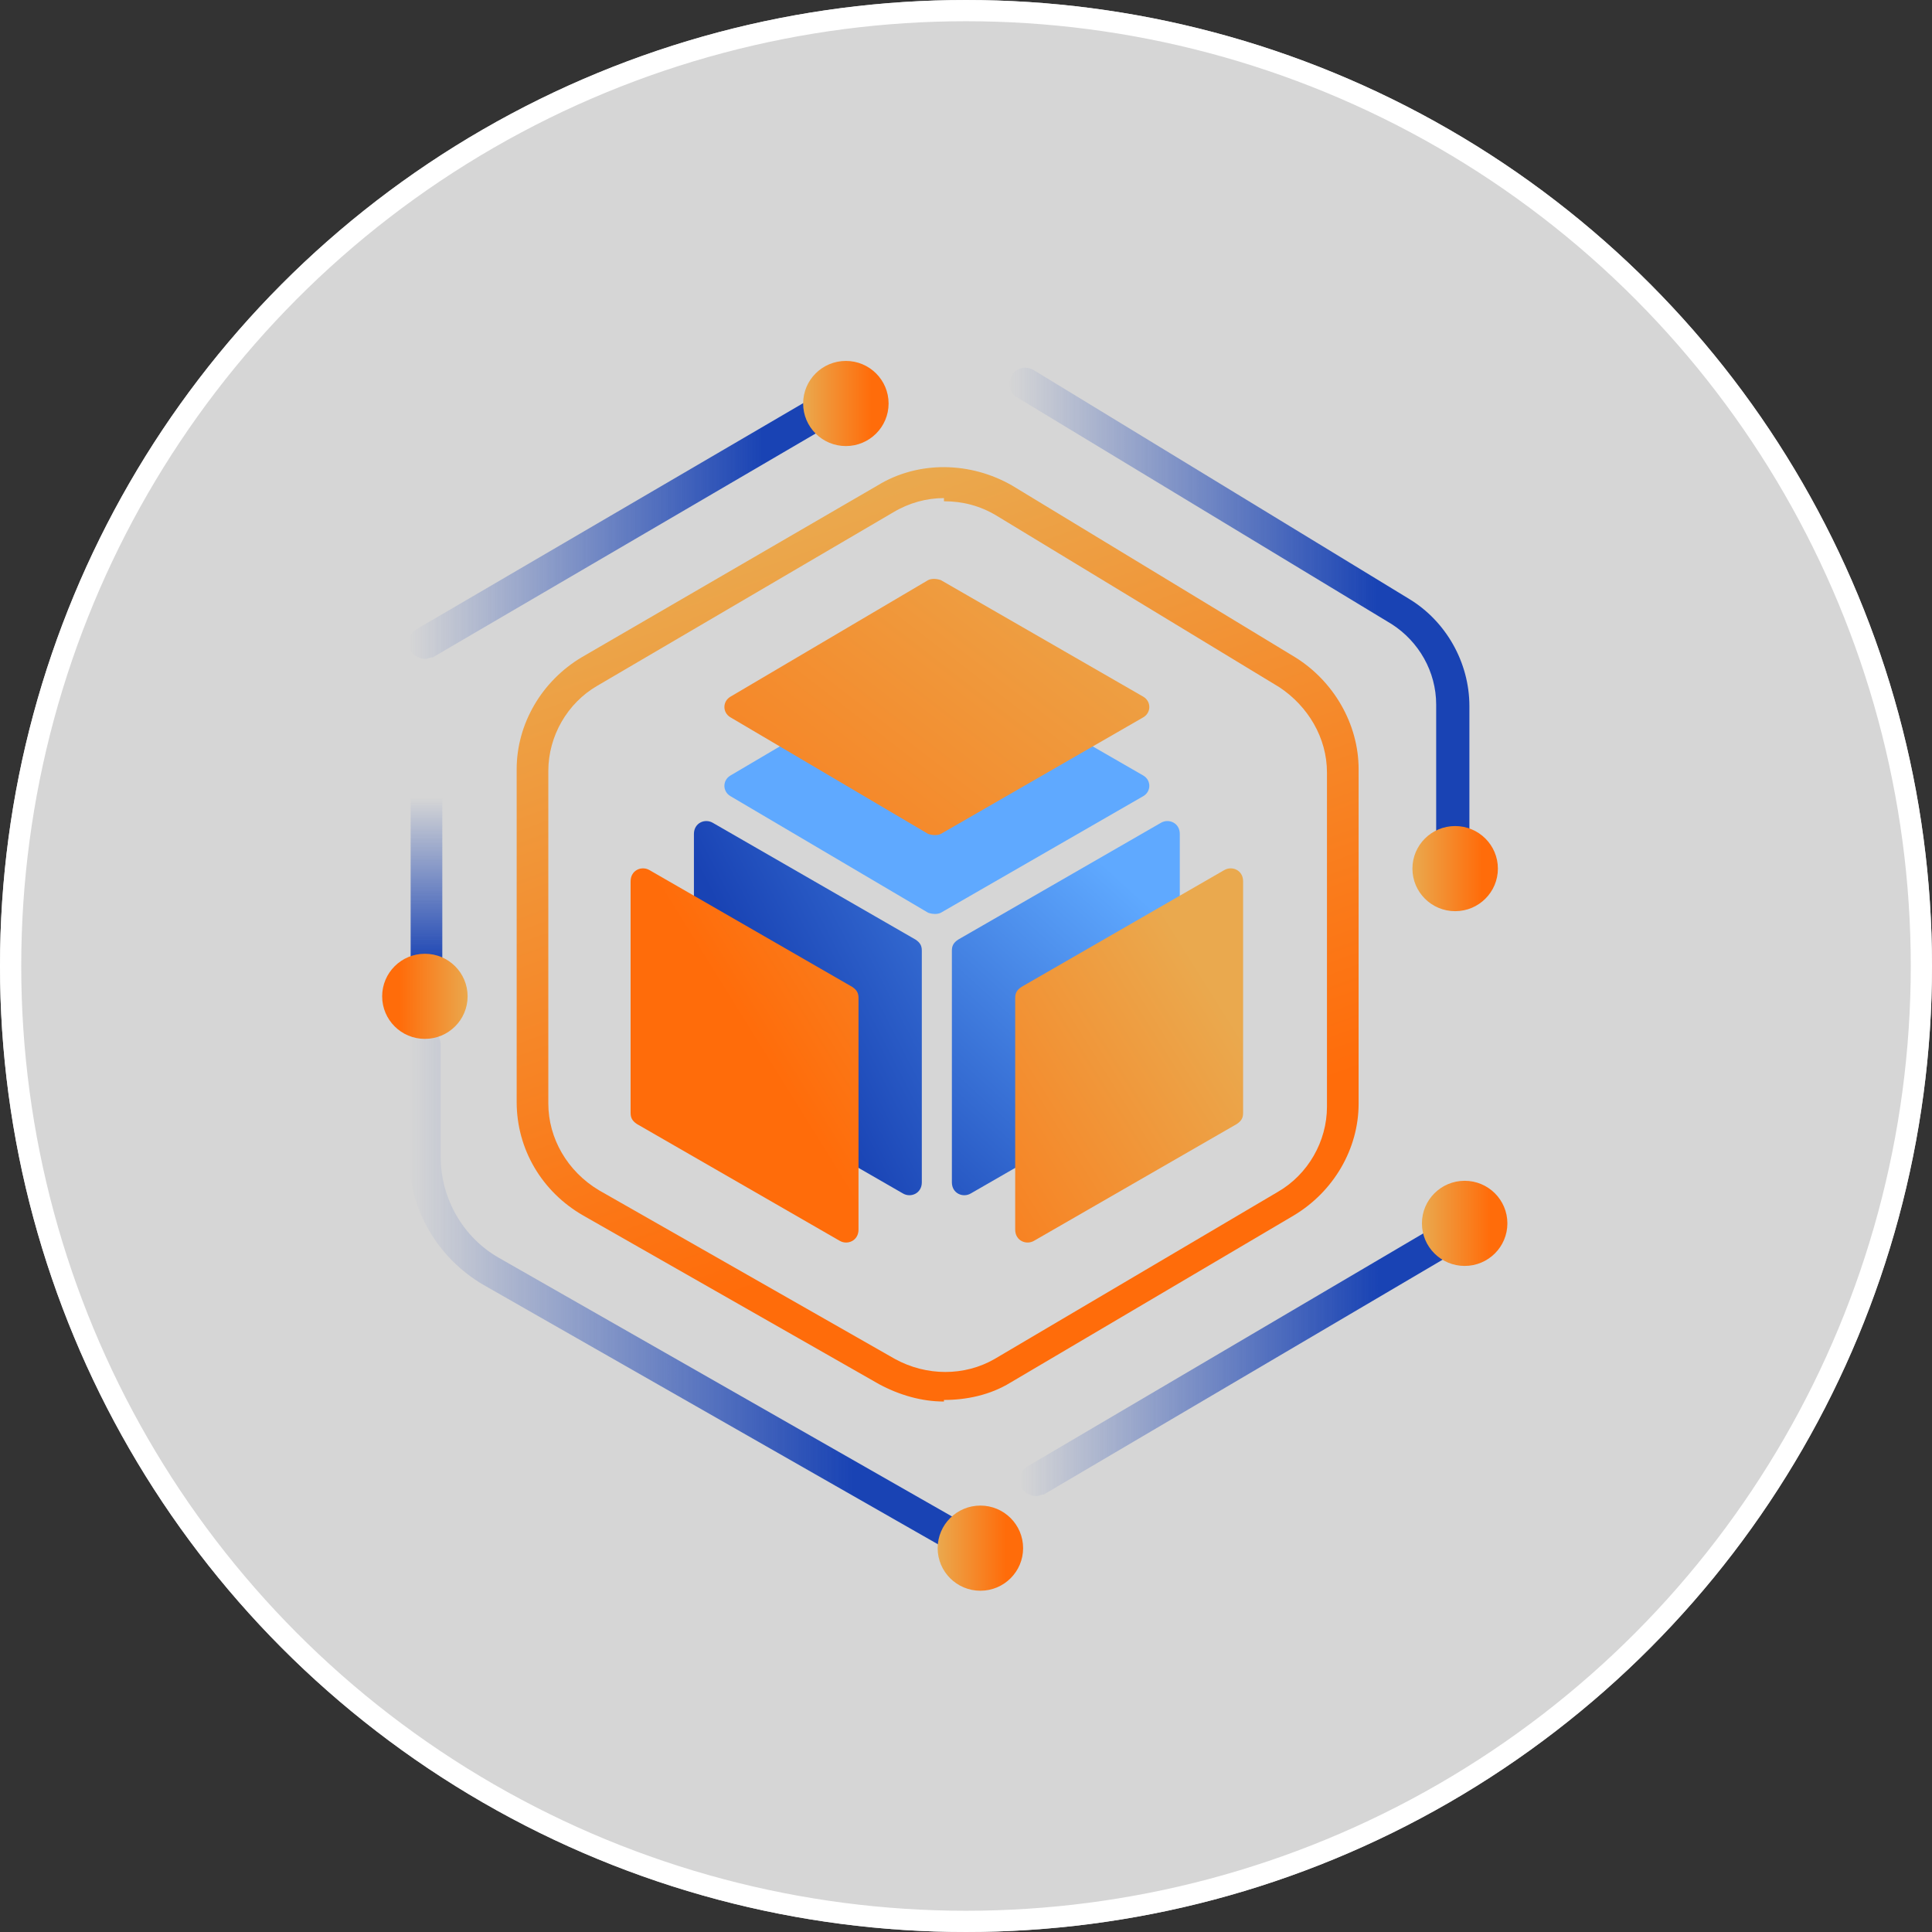 <svg width="91" height="91" viewBox="0 0 91 91" fill="none" xmlns="http://www.w3.org/2000/svg">
<rect x="0" y="0" width="91" height="91" fill="#333333" stroke="none"/>
<circle opacity="0.8" cx="45.5" cy="45.5" r="45.5" fill="white"/>
<circle cx="45.5" cy="45.5" r="45" stroke="white"/>
<g clip-path="url(#clip0_1220_20293)">
<path d="M44.314 31.036L53.855 36.531C54.228 36.754 54.228 37.274 53.855 37.497L44.314 42.992C44.165 43.067 43.941 43.067 43.718 42.992L34.4 37.497C34.027 37.274 34.027 36.754 34.4 36.531L43.718 31.036C43.867 30.962 44.09 30.962 44.314 31.036Z" fill="#5FA9FF"/>
<path d="M44.314 27.323L53.855 32.818C54.228 33.041 54.228 33.561 53.855 33.784L44.314 39.279C44.165 39.353 43.941 39.353 43.718 39.279L34.4 33.784C34.027 33.561 34.027 33.041 34.4 32.818L43.718 27.323C43.867 27.248 44.09 27.248 44.314 27.323Z" fill="url(#paint0_linear_1220_20293)"/>
<path d="M32.983 50.716L42.525 56.211C42.897 56.434 43.419 56.211 43.419 55.691V44.775C43.419 44.552 43.345 44.403 43.121 44.255L33.58 38.759C33.207 38.536 32.685 38.759 32.685 39.279V50.196C32.685 50.419 32.76 50.567 32.983 50.716Z" fill="url(#paint1_linear_1220_20293)"/>
<path d="M30.001 52.944L39.543 58.439C39.916 58.662 40.437 58.439 40.437 57.919V47.003C40.437 46.78 40.363 46.631 40.139 46.483L30.598 40.987C30.225 40.764 29.703 40.987 29.703 41.507V52.424C29.703 52.647 29.778 52.795 30.001 52.944Z" fill="url(#paint2_linear_1220_20293)"/>
<path d="M55.272 50.716L45.73 56.211C45.357 56.434 44.835 56.211 44.835 55.691V44.775C44.835 44.552 44.91 44.403 45.134 44.255L54.675 38.759C55.048 38.536 55.57 38.759 55.57 39.279V50.196C55.57 50.419 55.495 50.567 55.272 50.716Z" fill="url(#paint3_linear_1220_20293)"/>
<path d="M58.253 52.944L48.712 58.439C48.339 58.662 47.817 58.439 47.817 57.919V47.003C47.817 46.78 47.892 46.631 48.116 46.483L57.657 40.987C58.03 40.764 58.552 40.987 58.552 41.507V52.424C58.552 52.647 58.477 52.795 58.253 52.944Z" fill="url(#paint4_linear_1220_20293)"/>
<path d="M44.462 66.014C43.419 66.014 42.375 65.717 41.406 65.197L27.467 57.251C25.529 56.137 24.336 54.132 24.336 51.904V36.234C24.336 34.081 25.529 32.075 27.392 30.962L41.332 22.867C43.27 21.679 45.73 21.753 47.668 22.867L61.011 30.962C62.8 32.075 63.993 34.081 63.993 36.234V51.978C63.993 54.132 62.8 56.137 60.937 57.251L47.593 65.123C46.624 65.717 45.506 65.94 44.462 65.94V66.014ZM44.462 23.461C43.642 23.461 42.823 23.684 42.077 24.129L28.138 32.298C26.721 33.115 25.827 34.675 25.827 36.309V51.978C25.827 53.612 26.721 55.172 28.212 56.063L42.152 64.009C43.642 64.826 45.432 64.826 46.848 64.009L60.191 56.137C61.607 55.32 62.502 53.761 62.502 52.127V36.383C62.502 34.749 61.607 33.264 60.266 32.373L46.922 24.278C46.177 23.832 45.357 23.61 44.462 23.61V23.461Z" fill="url(#paint5_linear_1220_20293)"/>
<path d="M48.786 70.47C48.563 70.47 48.264 70.321 48.115 70.099C47.892 69.727 48.041 69.282 48.413 69.059L68.093 57.474C68.466 57.251 68.913 57.4 69.136 57.771C69.36 58.142 69.211 58.588 68.838 58.81L49.159 70.396C49.01 70.396 48.935 70.47 48.786 70.47Z" fill="url(#paint6_linear_1220_20293)"/>
<path d="M44.612 72.846C44.463 72.846 44.388 72.846 44.239 72.772L22.771 60.519C20.609 59.256 19.267 56.954 19.267 54.503V49.23C19.267 48.785 19.565 48.488 20.012 48.488C20.46 48.488 20.758 48.785 20.758 49.23V54.503C20.758 56.434 21.802 58.291 23.516 59.256L44.984 71.51C45.357 71.732 45.432 72.178 45.283 72.549C45.133 72.772 44.91 72.921 44.612 72.921V72.846Z" fill="url(#paint7_linear_1220_20293)"/>
<path d="M20.087 34.229C19.64 34.229 19.342 34.526 19.342 34.972V47.3C19.342 47.745 19.64 48.042 20.087 48.042C20.535 48.042 20.833 47.745 20.833 47.3V34.972C20.833 34.526 20.535 34.229 20.087 34.229Z" fill="url(#paint8_linear_1220_20293)"/>
<path d="M20.013 31.036C19.789 31.036 19.491 30.887 19.342 30.665C19.118 30.293 19.267 29.848 19.64 29.625L38.947 18.337C39.319 18.114 39.767 18.262 39.99 18.634C40.214 19.005 40.065 19.451 39.692 19.674L20.386 30.962C20.236 30.962 20.162 31.036 20.013 31.036Z" fill="url(#paint9_linear_1220_20293)"/>
<path d="M68.391 40.467C67.944 40.467 67.646 40.17 67.646 39.725V33.19C67.646 31.63 66.826 30.219 65.559 29.402L47.892 18.708C47.519 18.485 47.445 18.04 47.668 17.668C47.892 17.297 48.339 17.223 48.712 17.446L66.379 28.214C68.093 29.253 69.211 31.184 69.211 33.264V39.799C69.211 40.245 68.913 40.542 68.466 40.542L68.391 40.467Z" fill="url(#paint10_linear_1220_20293)"/>
<path d="M68.987 59.627C70.099 59.627 71 58.73 71 57.622C71 56.515 70.099 55.617 68.987 55.617C67.876 55.617 66.975 56.515 66.975 57.622C66.975 58.73 67.876 59.627 68.987 59.627Z" fill="url(#paint11_linear_1220_20293)"/>
<path d="M68.54 42.918C69.652 42.918 70.553 42.02 70.553 40.913C70.553 39.806 69.652 38.908 68.54 38.908C67.428 38.908 66.527 39.806 66.527 40.913C66.527 42.02 67.428 42.918 68.54 42.918Z" fill="url(#paint12_linear_1220_20293)"/>
<path d="M46.177 74.926C47.289 74.926 48.19 74.028 48.19 72.921C48.19 71.813 47.289 70.915 46.177 70.915C45.066 70.915 44.165 71.813 44.165 72.921C44.165 74.028 45.066 74.926 46.177 74.926Z" fill="url(#paint13_linear_1220_20293)"/>
<path d="M39.841 21.01C40.953 21.01 41.854 20.113 41.854 19.005C41.854 17.898 40.953 17 39.841 17C38.73 17 37.829 17.898 37.829 19.005C37.829 20.113 38.73 21.01 39.841 21.01Z" fill="url(#paint14_linear_1220_20293)"/>
<path d="M20.013 48.933C21.124 48.933 22.025 48.036 22.025 46.928C22.025 45.821 21.124 44.923 20.013 44.923C18.901 44.923 18 45.821 18 46.928C18 48.036 18.901 48.933 20.013 48.933Z" fill="url(#paint15_linear_1220_20293)"/>
</g>
<defs>
<linearGradient id="paint0_linear_1220_20293" x1="51.395" y1="23.907" x2="25.873" y2="56.972" gradientUnits="userSpaceOnUse">
<stop stop-color="#EAA94E"/>
<stop offset="0.8" stop-color="#FF6C0A"/>
</linearGradient>
<linearGradient id="paint1_linear_1220_20293" x1="55.495" y1="38.611" x2="31.977" y2="50.713" gradientUnits="userSpaceOnUse">
<stop stop-color="#5FA9FF"/>
<stop offset="0.8" stop-color="#1943B4"/>
</linearGradient>
<linearGradient id="paint2_linear_1220_20293" x1="54.6" y1="37.72" x2="31.02" y2="52.354" gradientUnits="userSpaceOnUse">
<stop stop-color="#EAA94E"/>
<stop offset="0.8" stop-color="#FF6C0A"/>
</linearGradient>
<linearGradient id="paint3_linear_1220_20293" x1="54.452" y1="42.918" x2="37.377" y2="61.622" gradientUnits="userSpaceOnUse">
<stop stop-color="#5FA9FF"/>
<stop offset="0.8" stop-color="#1943B4"/>
</linearGradient>
<linearGradient id="paint4_linear_1220_20293" x1="57.433" y1="47.077" x2="33.927" y2="61.786" gradientUnits="userSpaceOnUse">
<stop stop-color="#EAA94E"/>
<stop offset="0.8" stop-color="#FF6C0A"/>
</linearGradient>
<linearGradient id="paint5_linear_1220_20293" x1="37.008" y1="24.278" x2="51.374" y2="63.969" gradientUnits="userSpaceOnUse">
<stop stop-color="#EAA94E"/>
<stop offset="0.8" stop-color="#FF6C0A"/>
</linearGradient>
<linearGradient id="paint6_linear_1220_20293" x1="48.041" y1="63.935" x2="69.136" y2="63.935" gradientUnits="userSpaceOnUse">
<stop stop-color="#1943B4" stop-opacity="0"/>
<stop offset="0.8" stop-color="#1943B4"/>
</linearGradient>
<linearGradient id="paint7_linear_1220_20293" x1="19.267" y1="60.667" x2="45.357" y2="60.667" gradientUnits="userSpaceOnUse">
<stop stop-color="#1943B4" stop-opacity="0"/>
<stop offset="0.8" stop-color="#1943B4"/>
</linearGradient>
<linearGradient id="paint8_linear_1220_20293" x1="20.087" y1="37.571" x2="20.087" y2="47.448" gradientUnits="userSpaceOnUse">
<stop stop-color="#1943B4" stop-opacity="0"/>
<stop offset="0.8" stop-color="#1943B4"/>
</linearGradient>
<linearGradient id="paint9_linear_1220_20293" x1="19.267" y1="24.649" x2="40.065" y2="24.649" gradientUnits="userSpaceOnUse">
<stop stop-color="#1943B4" stop-opacity="0"/>
<stop offset="0.8" stop-color="#1943B4"/>
</linearGradient>
<linearGradient id="paint10_linear_1220_20293" x1="47.519" y1="28.882" x2="69.137" y2="28.882" gradientUnits="userSpaceOnUse">
<stop stop-color="#1943B4" stop-opacity="0"/>
<stop offset="0.8" stop-color="#1943B4"/>
</linearGradient>
<linearGradient id="paint11_linear_1220_20293" x1="66.975" y1="57.622" x2="71" y2="57.622" gradientUnits="userSpaceOnUse">
<stop stop-color="#EAA94E"/>
<stop offset="0.8" stop-color="#FF6C0A"/>
</linearGradient>
<linearGradient id="paint12_linear_1220_20293" x1="66.527" y1="40.913" x2="70.627" y2="40.913" gradientUnits="userSpaceOnUse">
<stop stop-color="#EAA94E"/>
<stop offset="0.8" stop-color="#FF6C0A"/>
</linearGradient>
<linearGradient id="paint13_linear_1220_20293" x1="44.165" y1="72.921" x2="48.19" y2="72.921" gradientUnits="userSpaceOnUse">
<stop stop-color="#EAA94E"/>
<stop offset="0.8" stop-color="#FF6C0A"/>
</linearGradient>
<linearGradient id="paint14_linear_1220_20293" x1="37.829" y1="19.005" x2="41.854" y2="19.005" gradientUnits="userSpaceOnUse">
<stop stop-color="#EAA94E"/>
<stop offset="0.8" stop-color="#FF6C0A"/>
</linearGradient>
<linearGradient id="paint15_linear_1220_20293" x1="22.1" y1="46.928" x2="18" y2="46.928" gradientUnits="userSpaceOnUse">
<stop stop-color="#EAA94E"/>
<stop offset="0.8" stop-color="#FF6C0A"/>
</linearGradient>
<clipPath id="clip0_1220_20293">
<rect width="53" height="58" fill="white" transform="translate(18 17)"/>
</clipPath>
</defs>
</svg>
